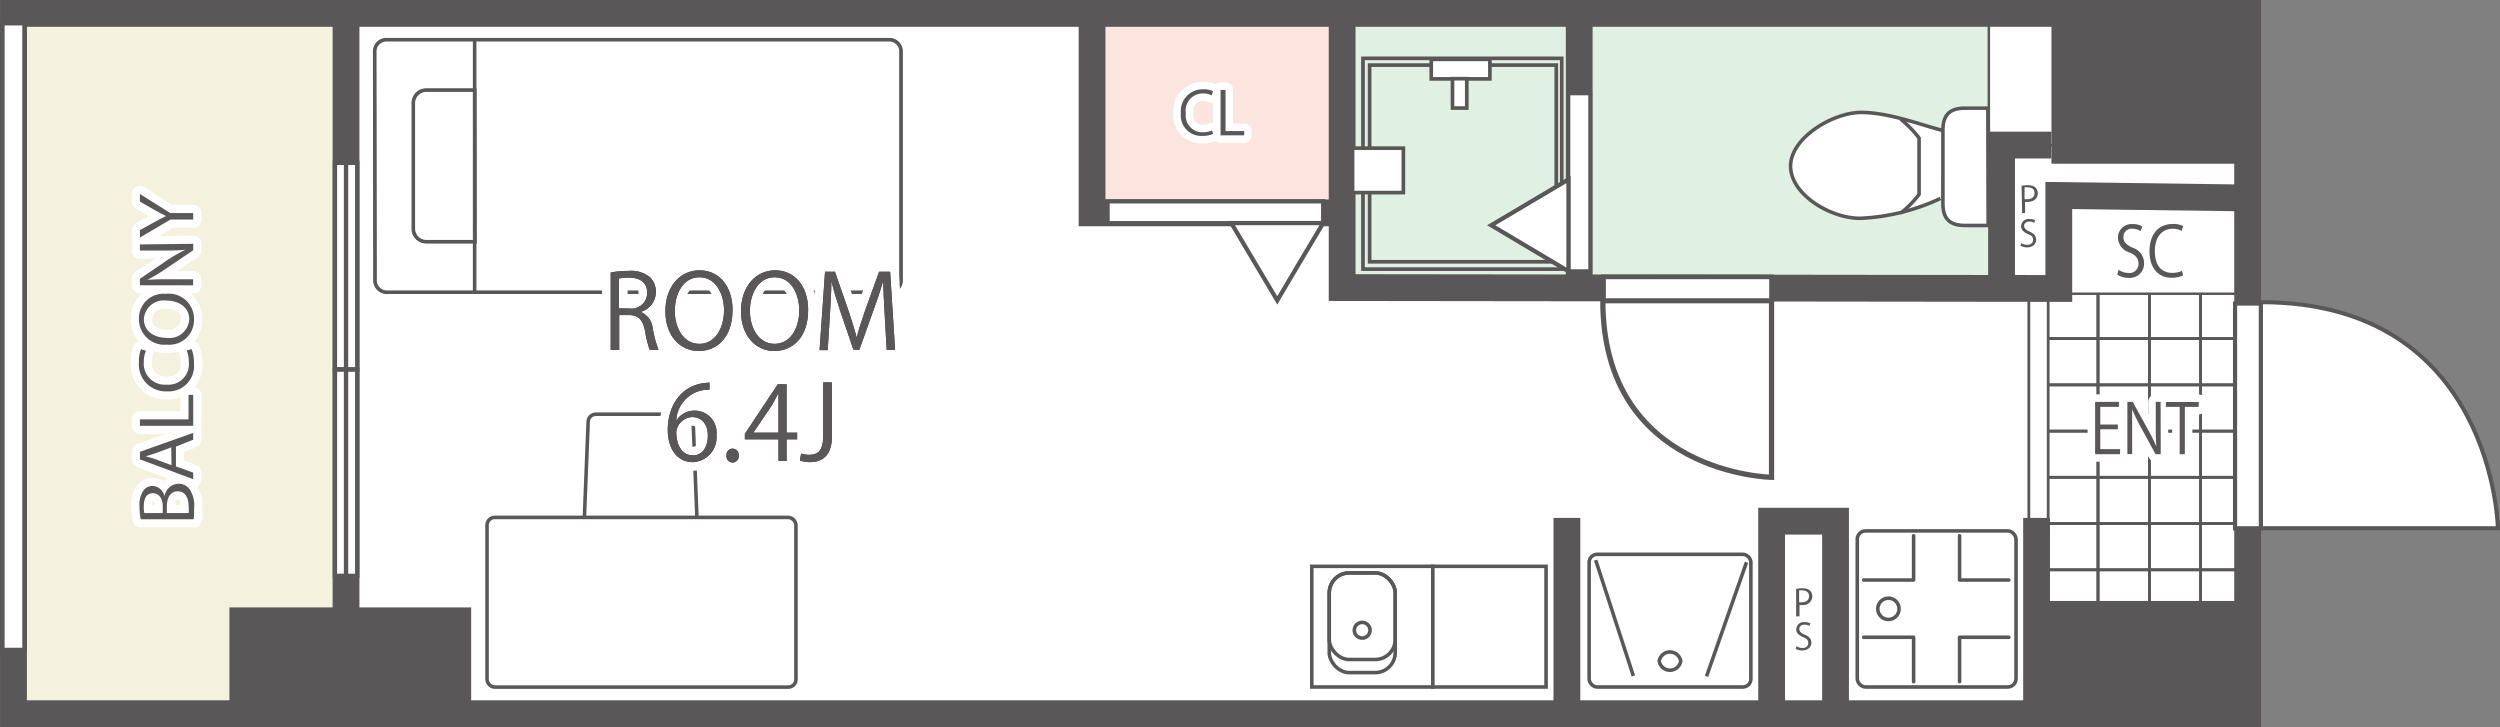 <svg xmlns="http://www.w3.org/2000/svg" viewBox="0 0 251.93 73.27"><rect x="0" y="0" width="251.93" height="73.27" fill="#808080" stroke="none"/><g id="レイヤー_2" data-name="レイヤー 2"><g id="文字"><rect x="34.86" y="1.16" width="192.49" height="70.76" fill="#fff"/><rect x="135.55" y="1.91" width="66.15" height="27.64" fill="#e0f0e2"/><rect x="200.42" y="2.1" width="7.74" height="12.52" fill="#fff" stroke="#595757" stroke-width="0.25"/><rect x="211.44" y="29.46" width="5.16" height="4.66" fill="none" stroke="#595757" stroke-width="0.28"/><rect x="216.6" y="29.46" width="5.16" height="4.66" fill="none" stroke="#595757" stroke-width="0.28"/><rect x="211.44" y="34.12" width="5.16" height="4.66" fill="none" stroke="#595757" stroke-width="0.28"/><rect x="216.6" y="34.12" width="5.16" height="4.66" fill="none" stroke="#595757" stroke-width="0.28"/><rect x="211.44" y="38.79" width="5.16" height="4.66" fill="none" stroke="#595757" stroke-width="0.28"/><rect x="216.6" y="38.79" width="5.16" height="4.66" fill="none" stroke="#595757" stroke-width="0.28"/><rect x="211.44" y="43.44" width="5.16" height="4.66" fill="none" stroke="#595757" stroke-width="0.28"/><rect x="216.6" y="43.44" width="5.16" height="4.66" fill="none" stroke="#595757" stroke-width="0.28"/><rect x="211.44" y="48.1" width="5.16" height="4.66" fill="none" stroke="#595757" stroke-width="0.28"/><rect x="206.24" y="29.46" width="5.16" height="4.66" fill="none" stroke="#595757" stroke-width="0.28"/><rect x="206.24" y="34.12" width="5.16" height="4.66" fill="none" stroke="#595757" stroke-width="0.28"/><rect x="206.24" y="38.79" width="5.16" height="4.66" fill="none" stroke="#595757" stroke-width="0.28"/><rect x="206.24" y="43.44" width="5.16" height="4.66" fill="none" stroke="#595757" stroke-width="0.28"/><rect x="206.24" y="48.1" width="5.16" height="4.66" fill="none" stroke="#595757" stroke-width="0.28"/><rect x="216.6" y="48.1" width="5.16" height="4.66" fill="none" stroke="#595757" stroke-width="0.28"/><rect x="221.76" y="29.46" width="5.16" height="4.66" fill="none" stroke="#595757" stroke-width="0.28"/><rect x="221.76" y="34.12" width="5.16" height="4.66" fill="none" stroke="#595757" stroke-width="0.28"/><rect x="221.76" y="38.79" width="5.16" height="4.66" fill="none" stroke="#595757" stroke-width="0.28"/><rect x="221.76" y="43.44" width="5.16" height="4.66" fill="none" stroke="#595757" stroke-width="0.28"/><rect x="221.76" y="48.1" width="5.16" height="4.66" fill="none" stroke="#595757" stroke-width="0.28"/><rect x="211.44" y="52.76" width="5.16" height="4.66" fill="none" stroke="#595757" stroke-width="0.28"/><rect x="216.6" y="52.76" width="5.16" height="4.66" fill="none" stroke="#595757" stroke-width="0.28"/><rect x="211.44" y="57.42" width="5.16" height="4.66" fill="none" stroke="#595757" stroke-width="0.28"/><rect x="206.24" y="52.76" width="5.16" height="4.66" fill="none" stroke="#595757" stroke-width="0.28"/><rect x="206.24" y="57.42" width="5.16" height="4.66" fill="none" stroke="#595757" stroke-width="0.28"/><rect x="216.6" y="57.42" width="5.16" height="4.66" fill="none" stroke="#595757" stroke-width="0.28"/><rect x="221.76" y="52.76" width="5.16" height="4.66" fill="none" stroke="#595757" stroke-width="0.28"/><rect x="221.76" y="57.42" width="5.16" height="4.66" fill="none" stroke="#595757" stroke-width="0.28"/><rect x="207.49" y="19.62" width="18.87" height="9.98" fill="#fff" stroke="#595757" stroke-width="0.25"/><rect x="204.45" y="29.46" width="1.95" height="24.76" fill="#fff" stroke="#595757" stroke-width="0.28"/><rect x="109.76" y="1.55" width="25.49" height="19.9" fill="#fce4df"/><rect x="1.36" y="1.77" width="33.51" height="70.15" fill="#f5f1df"/><rect x="34.87" y="1.35" width="191.63" height="70.57" fill="none" stroke="#595757" stroke-width="2.7"/><polyline points="34.87 71.92 1.36 71.92 1.36 1.35 34.87 1.35" fill="none" stroke="#595757" stroke-width="2.7"/><polyline points="110.05 1.16 110.05 21.45 135.25 21.45" fill="none" stroke="#595757" stroke-width="2.7"/><line x1="205.23" y1="52.19" x2="205.23" y2="72.9" fill="none" stroke="#595757" stroke-width="2.7"/><line x1="157.9" y1="52.19" x2="157.9" y2="72.9" fill="none" stroke="#595757" stroke-width="2.7"/><polyline points="135.25 1.35 135.25 28.98 207.47 29.07 207.47 19.7 226.5 19.95" fill="none" stroke="#595757" stroke-width="2.7"/><line x1="159.14" y1="1.35" x2="159.14" y2="29.55" fill="none" stroke="#595757" stroke-width="2.7"/><polyline points="206.72 14.62 201.7 14.62 201.7 29.55" fill="none" stroke="#595757" stroke-width="2.7"/><polyline points="178.53 71.32 178.53 52.52 184.97 52.52 184.97 71.32" fill="none" stroke="#595757" stroke-width="2.7"/><rect x="209.43" y="-0.57" width="14.36" height="19.78" transform="translate(207.3 225.93) rotate(-90)" fill="#595757"/><rect x="209.91" y="55.89" width="12.34" height="21.69" transform="translate(149.35 282.81) rotate(-90)" fill="#595757"/><rect x="132.19" y="57.07" width="12.2" height="12.16" fill="#fff" stroke="#595757" stroke-width="0.36"/><rect x="144.39" y="57.07" width="11.41" height="12.16" fill="#fff" stroke="#595757" stroke-width="0.36"/><rect x="133.95" y="57.73" width="6.65" height="10.05" rx="2.02" fill="none" stroke="#595757" stroke-width="0.36"/><rect x="133.95" y="57.73" width="6.65" height="8.73" rx="2.02" fill="none" stroke="#595757" stroke-width="0.36"/><path d="M138.06,63.5a.79.79,0,1,0-.79.8A.79.79,0,0,0,138.06,63.5Z" fill="none" stroke="#595757" stroke-width="0.36"/><rect x="187.16" y="53.5" width="16" height="15.73" rx="0.84" fill="none" stroke="#595757" stroke-width="0.36"/><path d="M190.37,62.42a1.07,1.07,0,1,1,1-1.06A1.06,1.06,0,0,1,190.37,62.42Z" fill="none" stroke="#595757" stroke-width="0.36"/><polyline points="197.47 68.69 197.47 64.22 202.43 64.22" fill="none" stroke="#595757" stroke-linecap="round" stroke-linejoin="round" stroke-width="0.36"/><polyline points="197.47 53.99 197.47 58.45 202.43 58.45" fill="none" stroke="#595757" stroke-linecap="round" stroke-linejoin="round" stroke-width="0.36"/><polyline points="192.84 68.69 192.84 64.22 187.81 64.22" fill="none" stroke="#595757" stroke-linecap="round" stroke-linejoin="round" stroke-width="0.36"/><polyline points="192.84 53.99 192.84 58.45 187.81 58.45" fill="none" stroke="#595757" stroke-linecap="round" stroke-linejoin="round" stroke-width="0.36"/><path d="M203.72,18.72a3.36,3.36,0,0,1,.63-.06c.9,0,1,.58,1,.8,0,.65-.52.88-1,.88a1.23,1.23,0,0,1-.28,0v1.14h-.3Zm.3,1.35a1.23,1.23,0,0,0,.29,0c.44,0,.71-.22.71-.62s-.29-.57-.67-.57a1.31,1.31,0,0,0-.33,0Z" fill="none" stroke="#fff" stroke-linecap="round" stroke-linejoin="round" stroke-width="0.68"/><path d="M205,22.45a1,1,0,0,0-.49-.12c-.39,0-.54.23-.54.43s.17.42.54.57.68.42.68.82-.32.78-.92.78a1.26,1.26,0,0,1-.66-.18l.08-.25a1.14,1.14,0,0,0,.6.17c.37,0,.59-.2.59-.5s-.15-.44-.51-.58-.7-.4-.7-.79a.76.76,0,0,1,.85-.73,1.22,1.22,0,0,1,.57.13Z" fill="none" stroke="#fff" stroke-linecap="round" stroke-linejoin="round" stroke-width="0.68"/><path d="M203.72,18.72a3.36,3.36,0,0,1,.63-.06c.9,0,1,.58,1,.8,0,.65-.52.88-1,.88a1.23,1.23,0,0,1-.28,0v1.14h-.3Zm.3,1.35a1.23,1.23,0,0,0,.29,0c.44,0,.71-.22.71-.62s-.29-.57-.67-.57a1.31,1.31,0,0,0-.33,0Z" fill="#595757"/><path d="M205,22.45a1,1,0,0,0-.49-.12c-.39,0-.54.23-.54.43s.17.42.54.57.68.42.68.82-.32.78-.92.78a1.26,1.26,0,0,1-.66-.18l.08-.25a1.14,1.14,0,0,0,.6.17c.37,0,.59-.2.59-.5s-.15-.44-.51-.58-.7-.4-.7-.79a.76.76,0,0,1,.85-.73,1.22,1.22,0,0,1,.57.13Z" fill="#595757"/><path d="M181,59.34a3.36,3.36,0,0,1,.63-.06c.9,0,1,.58,1,.8a.9.9,0,0,1-1,.89,1.29,1.29,0,0,1-.29,0v1.14H181Zm.3,1.35a1.23,1.23,0,0,0,.29,0c.44,0,.71-.22.71-.62s-.29-.57-.67-.57a1.31,1.31,0,0,0-.33,0Z" fill="none" stroke="#fff" stroke-linecap="round" stroke-linejoin="round" stroke-width="0.68"/><path d="M182.34,63.07a1,1,0,0,0-.49-.12c-.39,0-.53.23-.53.44s.16.41.54.56.68.42.68.82-.33.78-.92.78a1.27,1.27,0,0,1-.67-.17l.09-.26a1.11,1.11,0,0,0,.59.18c.38,0,.59-.2.59-.5s-.14-.44-.51-.59-.7-.4-.7-.78a.76.76,0,0,1,.85-.74,1.22,1.22,0,0,1,.57.13Z" fill="none" stroke="#fff" stroke-linecap="round" stroke-linejoin="round" stroke-width="0.68"/><path d="M181,59.34a3.36,3.36,0,0,1,.63-.06c.9,0,1,.58,1,.8a.9.9,0,0,1-1,.89,1.29,1.29,0,0,1-.29,0v1.14H181Zm.3,1.35a1.23,1.23,0,0,0,.29,0c.44,0,.71-.22.71-.62s-.29-.57-.67-.57a1.31,1.31,0,0,0-.33,0Z" fill="#595757"/><path d="M182.34,63.07a1,1,0,0,0-.49-.12c-.39,0-.53.23-.53.44s.16.41.54.56.68.42.68.82-.33.78-.92.78a1.27,1.27,0,0,1-.67-.17l.09-.26a1.11,1.11,0,0,0,.59.18c.38,0,.59-.2.59-.5s-.14-.44-.51-.59-.7-.4-.7-.78a.76.76,0,0,1,.85-.74,1.22,1.22,0,0,1,.57.13Z" fill="#595757"/><path d="M16.59,50A1.44,1.44,0,0,1,18,48.75a1.35,1.35,0,0,1,1.05.48,2.87,2.87,0,0,1,.51,2c0,.49,0,.86-.05,1.1H14.18A6.55,6.55,0,0,1,14.06,51a2.5,2.5,0,0,1,.4-1.58,1.14,1.14,0,0,1,.93-.45,1.3,1.3,0,0,1,1.18,1Zm-.19,1c0-.79-.41-1.3-1-1.3h0c-.63,0-.91.52-.91,1.33a3,3,0,0,0,.05.67H16.4Zm2.61.7a3.48,3.48,0,0,0,0-.63c0-.83-.29-1.56-1.1-1.56s-1.1.77-1.1,1.56v.63Z" fill="none" stroke="#fff" stroke-linecap="round" stroke-linejoin="round" stroke-width="1.65"/><path d="M19.47,43.62v.69L17.73,45V47l1.74.63v.66l-5.37-2v-.76Zm-2.21,1.46-1.59.59c-.37.13-.71.23-1,.31v0c.32.08.66.19,1,.3l1.61.6Z" fill="none" stroke="#fff" stroke-linecap="round" stroke-linejoin="round" stroke-width="1.65"/><path d="M19.47,39.79v3.12H14.1v-.65H19V39.79Z" fill="none" stroke="#fff" stroke-linecap="round" stroke-linejoin="round" stroke-width="1.65"/><path d="M19.31,35.18a4,4,0,0,1,.24,1.49,2.56,2.56,0,0,1-2.72,2.77A2.71,2.71,0,0,1,14,36.49a3.1,3.1,0,0,1,.22-1.31l.49.17a2.83,2.83,0,0,0-.22,1.13,2.12,2.12,0,0,0,2.3,2.28,2.06,2.06,0,0,0,2.24-2.24,3.17,3.17,0,0,0-.22-1.2Z" fill="none" stroke="#fff" stroke-linecap="round" stroke-linejoin="round" stroke-width="1.65"/><path d="M16.73,29.61a2.53,2.53,0,0,1,2.82,2.59,2.48,2.48,0,0,1-2.72,2.53A2.57,2.57,0,0,1,14,32.13,2.48,2.48,0,0,1,16.73,29.61Zm.08,4.44a2,2,0,0,0,2.26-1.87c0-1.24-1.08-1.89-2.31-1.89a2,2,0,0,0-2.26,1.87C14.5,33.48,15.67,34.05,16.81,34.05Z" fill="none" stroke="#fff" stroke-linecap="round" stroke-linejoin="round" stroke-width="1.65"/><path d="M19.47,24.57v.65l-2.83,1.91a16.24,16.24,0,0,1-1.79,1.07v0c.68-.05,1.31-.06,2.24-.06h2.37v.61H14.1V28.1l2.82-1.93a16.68,16.68,0,0,1,1.76-1v0c-.74.07-1.39.08-2.23.08H14.1v-.62Z" fill="none" stroke="#fff" stroke-linecap="round" stroke-linejoin="round" stroke-width="1.65"/><path d="M14.1,19.55l3.06,1.92h2.31v.65H17.18L14.1,23.94v-.75l1.5-.83c.4-.22.75-.41,1.13-.59v0c-.35-.16-.72-.37-1.14-.6l-1.49-.86Z" fill="none" stroke="#fff" stroke-linecap="round" stroke-linejoin="round" stroke-width="1.65"/><path d="M16.59,50A1.44,1.44,0,0,1,18,48.75a1.35,1.35,0,0,1,1.05.48,2.87,2.87,0,0,1,.51,2c0,.49,0,.86-.05,1.1H14.18A6.55,6.55,0,0,1,14.06,51a2.5,2.5,0,0,1,.4-1.58,1.14,1.14,0,0,1,.93-.45,1.3,1.3,0,0,1,1.18,1Zm-.19,1c0-.79-.41-1.3-1-1.3h0c-.63,0-.91.52-.91,1.33a3,3,0,0,0,.05.67H16.4Zm2.61.7a3.48,3.48,0,0,0,0-.63c0-.83-.29-1.56-1.1-1.56s-1.1.77-1.1,1.56v.63Z" fill="#595757"/><path d="M19.47,43.62v.69L17.73,45V47l1.74.63v.66l-5.37-2v-.76Zm-2.21,1.46-1.59.59c-.37.13-.71.23-1,.31v0c.32.08.66.19,1,.3l1.61.6Z" fill="#595757"/><path d="M19.47,39.79v3.12H14.1v-.65H19V39.79Z" fill="#595757"/><path d="M19.31,35.18a4,4,0,0,1,.24,1.49,2.56,2.56,0,0,1-2.72,2.77A2.71,2.71,0,0,1,14,36.49a3.1,3.1,0,0,1,.22-1.31l.49.17a2.83,2.83,0,0,0-.22,1.13,2.12,2.12,0,0,0,2.3,2.28,2.06,2.06,0,0,0,2.24-2.24,3.17,3.17,0,0,0-.22-1.2Z" fill="#595757"/><path d="M16.73,29.61a2.53,2.53,0,0,1,2.82,2.59,2.48,2.48,0,0,1-2.72,2.53A2.57,2.57,0,0,1,14,32.13,2.48,2.48,0,0,1,16.73,29.61Zm.08,4.44a2,2,0,0,0,2.26-1.87c0-1.24-1.08-1.89-2.31-1.89a2,2,0,0,0-2.26,1.87C14.5,33.48,15.67,34.05,16.81,34.05Z" fill="#595757"/><path d="M19.47,24.57v.65l-2.83,1.91a16.24,16.24,0,0,1-1.79,1.07v0c.68-.05,1.31-.06,2.24-.06h2.37v.61H14.1V28.1l2.82-1.93a16.68,16.68,0,0,1,1.76-1v0c-.74.07-1.39.08-2.23.08H14.1v-.62Z" fill="#595757"/><path d="M14.1,19.55l3.06,1.92h2.31v.65H17.18L14.1,23.94v-.75l1.5-.83c.4-.22.75-.41,1.13-.59v0c-.35-.16-.72-.37-1.14-.6l-1.49-.86Z" fill="#595757"/><path d="M122.25,13.5a2.86,2.86,0,0,1-1.14.2A2.07,2.07,0,0,1,119,11.39,2.19,2.19,0,0,1,121.24,9a2.13,2.13,0,0,1,1,.19l-.13.42a1.86,1.86,0,0,0-.86-.19,1.72,1.72,0,0,0-1.75,2,1.68,1.68,0,0,0,1.72,1.91,2.43,2.43,0,0,0,.92-.18Z" fill="none" stroke="#fff" stroke-linecap="round" stroke-linejoin="round" stroke-width="1.52"/><path d="M125.37,13.64H123V9.06h.5v4.15h1.89Z" fill="none" stroke="#fff" stroke-linecap="round" stroke-linejoin="round" stroke-width="1.52"/><path d="M122.25,13.5a2.86,2.86,0,0,1-1.14.2A2.07,2.07,0,0,1,119,11.39,2.19,2.19,0,0,1,121.24,9a2.13,2.13,0,0,1,1,.19l-.13.42a1.86,1.86,0,0,0-.86-.19,1.72,1.72,0,0,0-1.75,2,1.68,1.68,0,0,0,1.72,1.91,2.43,2.43,0,0,0,.92-.18Z" fill="#595757"/><path d="M125.37,13.64H123V9.06h.5v4.15h1.89Z" fill="#595757"/><path d="M195.54,20a21.14,21.14,0,0,1-8.1,2c-3,0-7-2.41-7-5.26s4.27-5.41,7.11-5.41,6.11,1.29,8.17,1.8" fill="#fff" stroke="#595757" stroke-width="0.36"/><path d="M200.32,10.9H198c-1.57,0-2.21.73-2.21,2.23v7.39c0,1.48.64,2.2,2.21,2.2h2.35Z" fill="#fff" stroke="#595757" stroke-width="0.36"/><path d="M191.53,12a11.5,11.5,0,0,1,1.86,1.91v5.68a10.54,10.54,0,0,1-1.86,1.89" fill="#fff" stroke="#595757" stroke-width="0.36"/><rect x="160.14" y="55.86" width="16.3" height="13.37" rx="0.81" fill="#fff"/><rect x="160.14" y="55.86" width="16.3" height="13.37" rx="0.81" fill="none" stroke="#595757" stroke-width="0.36"/><line x1="160.8" y1="56.44" x2="164.6" y2="68.12" fill="none" stroke="#595757" stroke-width="0.36"/><line x1="176" y1="56.66" x2="171.97" y2="68.16" fill="none" stroke="#595757" stroke-width="0.36"/><path d="M169.37,66.62a1.1,1.1,0,0,1-2.17,0,1.1,1.1,0,0,1,2.17,0Z" fill="none" stroke="#595757" stroke-width="0.36"/><rect x="33.75" y="37.23" width="2.25" height="20.8" fill="#fff" stroke="#595757" stroke-width="0.44"/><rect x="33.75" y="16.41" width="2.25" height="20.8" fill="#fff" stroke="#595757" stroke-width="0.44"/><line x1="34.87" y1="16.41" x2="34.87" y2="58.03" fill="none" stroke="#595757" stroke-width="0.44"/><rect x="0.23" y="2.33" width="2.25" height="63.18" fill="#fff" stroke="#595757" stroke-width="0.47"/><path d="M213.64,45.77h-2.51V40.5h2.4V41h-1.88v1.78h1.77v.48h-1.77v2h2Z" fill="none" stroke="#fff" stroke-linecap="round" stroke-linejoin="round" stroke-width="1.52"/><path d="M217.74,45.77h-.52L215.71,43a16.61,16.61,0,0,1-.85-1.76h0c0,.67,0,1.29,0,2.2v2.32h-.48V40.5h.54l1.53,2.78A16.56,16.56,0,0,1,217.3,45h0c-.05-.73-.06-1.36-.06-2.19V40.5h.49Z" fill="none" stroke="#fff" stroke-linecap="round" stroke-linejoin="round" stroke-width="1.52"/><path d="M221.57,41h-1.4v4.77h-.52V41h-1.39v-.49h3.31Z" fill="none" stroke="#fff" stroke-linecap="round" stroke-linejoin="round" stroke-width="1.52"/><path d="M213.64,45.77h-2.51V40.5h2.4V41h-1.88v1.78h1.77v.48h-1.77v2h2Z" fill="#595757"/><path d="M217.74,45.77h-.52L215.71,43a16.61,16.61,0,0,1-.85-1.76h0c0,.67,0,1.29,0,2.2v2.32h-.48V40.5h.54l1.53,2.78A16.56,16.56,0,0,1,217.3,45h0c-.05-.73-.06-1.36-.06-2.19V40.5h.49Z" fill="#595757"/><path d="M221.57,41h-1.4v4.77h-.52V41h-1.39v-.49h3.31Z" fill="#595757"/><path d="M215.72,23.29a1.51,1.51,0,0,0-.83-.24.82.82,0,0,0-.91.83c0,.52.29.78.92,1.08a1.62,1.62,0,0,1,1.16,1.55A1.43,1.43,0,0,1,214.49,28a2,2,0,0,1-1.13-.33l.14-.48a1.79,1.79,0,0,0,1,.32.91.91,0,0,0,1-.94c0-.52-.26-.84-.87-1.12a1.61,1.61,0,0,1-1.2-1.48,1.36,1.36,0,0,1,1.45-1.39,1.72,1.72,0,0,1,1,.25Z" fill="none" stroke="#fff" stroke-linecap="round" stroke-linejoin="round" stroke-width="1.52"/><path d="M220,27.75a2.63,2.63,0,0,1-1.19.24c-1.22,0-2.2-.88-2.2-2.66s.95-2.76,2.34-2.76a2.23,2.23,0,0,1,1.05.21l-.14.49a1.86,1.86,0,0,0-.9-.22c-1.07,0-1.81.8-1.81,2.26s.67,2.19,1.78,2.19a2.19,2.19,0,0,0,.95-.21Z" fill="none" stroke="#fff" stroke-linecap="round" stroke-linejoin="round" stroke-width="1.52"/><path d="M215.72,23.29a1.51,1.51,0,0,0-.83-.24.82.82,0,0,0-.91.83c0,.52.29.78.92,1.08a1.62,1.62,0,0,1,1.16,1.55A1.43,1.43,0,0,1,214.49,28a2,2,0,0,1-1.13-.33l.14-.48a1.79,1.79,0,0,0,1,.32.91.91,0,0,0,1-.94c0-.52-.26-.84-.87-1.12a1.61,1.61,0,0,1-1.2-1.48,1.36,1.36,0,0,1,1.45-1.39,1.72,1.72,0,0,1,1,.25Z" fill="#595757"/><path d="M220,27.75a2.63,2.63,0,0,1-1.19.24c-1.22,0-2.2-.88-2.2-2.66s.95-2.76,2.34-2.76a2.23,2.23,0,0,1,1.05.21l-.14.49a1.86,1.86,0,0,0-.9-.22c-1.07,0-1.81.8-1.81,2.26s.67,2.19,1.78,2.19a2.19,2.19,0,0,0,.95-.21Z" fill="#595757"/><path d="M227.84,53.23h23.88s-.4-22.78-23.88-22.78V53.23" fill="#fff" stroke="#595757" stroke-width="0.41"/><rect x="225.23" y="30.59" width="2.6" height="22.65" fill="#fff" stroke="#595757" stroke-width="0.42"/><path d="M178.52,30.3V48.1s-17-.3-17-17.8h17" fill="#fff" stroke="#595757" stroke-width="0.53"/><rect x="161.59" y="27.9" width="16.93" height="2.39" fill="#fff" stroke="#595757" stroke-width="0.47"/><rect x="137.35" y="5.88" width="20.03" height="21.24" fill="none" stroke="#595757" stroke-width="0.37"/><rect x="138.02" y="6.56" width="18.81" height="19.82" fill="none" stroke="#595757" stroke-width="0.37"/><rect x="144.23" y="5.98" width="5.91" height="1.97" fill="#fff" stroke="#595757" stroke-width="0.37"/><rect x="136.3" y="14.93" width="5.12" height="4.48" fill="#fff" stroke="#595757" stroke-width="0.37"/><rect x="146.37" y="7.93" width="1.44" height="2.96" fill="#fff" stroke="#595757" stroke-width="0.37"/><rect x="111.61" y="20.29" width="21.73" height="2.2" fill="#fff" stroke="#595757" stroke-width="0.43"/><polygon points="128.71 30.27 126.39 26.37 124.08 22.48 128.71 22.48 133.34 22.48 131.02 26.37 128.71 30.27" fill="#fff" stroke="#595757" stroke-width="0.43"/><rect x="158.05" y="9.41" width="2.2" height="17.92" fill="#fff" stroke="#595757" stroke-width="0.39"/><polygon points="150.27 22.7 154.17 20.39 158.06 18.08 158.06 22.7 158.06 27.34 154.17 25.02 150.27 22.7" fill="#fff" stroke="#595757" stroke-width="0.43"/><rect x="23.12" y="61.21" width="24.36" height="10.39" fill="#595757"/><path d="M37.76,5.13A1.18,1.18,0,0,1,39,4H89.59A1.18,1.18,0,0,1,90.8,5.13V28.3a1.18,1.18,0,0,1-1.21,1.15H39a1.19,1.19,0,0,1-1.21-1.16Z" fill="#fff"/><line x1="47.83" y1="29.46" x2="47.83" y2="3.98" fill="#fff"/><path d="M47.84,9.08H43a1.31,1.31,0,0,0-1.35,1.28V23.07A1.31,1.31,0,0,0,43,24.36h4.86Z" fill="#fff"/><path d="M37.76,5.13A1.18,1.18,0,0,1,39,4H89.59A1.18,1.18,0,0,1,90.8,5.13V28.3a1.18,1.18,0,0,1-1.21,1.15H39a1.19,1.19,0,0,1-1.21-1.16Z" fill="#fff" stroke="#485157" stroke-width="0.27"/><line x1="47.83" y1="29.46" x2="47.83" y2="3.98" fill="none" stroke="#485157" stroke-width="0.27"/><path d="M47.84,9.08H43a1.31,1.31,0,0,0-1.35,1.28V23.07A1.31,1.31,0,0,0,43,24.36h4.86Z" fill="none" stroke="#485157" stroke-width="0.27"/><path d="M37.76,5.13A1.18,1.18,0,0,1,39,4H89.59A1.18,1.18,0,0,1,90.8,5.13V28.3a1.18,1.18,0,0,1-1.21,1.15H39a1.19,1.19,0,0,1-1.21-1.16Z" fill="none" stroke="#595757" stroke-width="0.36"/><line x1="47.83" y1="29.46" x2="47.83" y2="3.98" fill="none" stroke="#595757" stroke-width="0.36"/><path d="M47.84,9.08H43a1.31,1.31,0,0,0-1.35,1.28V23.07A1.31,1.31,0,0,0,43,24.36h4.86Z" fill="none" stroke="#595757" stroke-width="0.36"/><path d="M59.27,42.5a.79.79,0,0,1,.79-.76h9a.79.79,0,0,1,.79.76l.39,9.91a.72.72,0,0,1-.73.76H59.61a.72.72,0,0,1-.73-.76Z" fill="#fff"/><path d="M59.27,42.5a.79.79,0,0,1,.79-.76h9a.79.79,0,0,1,.79.76l.39,9.91a.72.72,0,0,1-.73.76H59.61a.72.72,0,0,1-.73-.76Z" fill="none" stroke="#595757" stroke-width="0.36"/><rect x="49.08" y="52.14" width="31.13" height="17.1" rx="0.77" fill="#fff"/><rect x="49.08" y="52.14" width="31.13" height="17.1" rx="0.77" fill="none" stroke="#595757" stroke-width="0.36"/><path d="M64.62,31.46a2,2,0,0,1,1.16,1.65,11.63,11.63,0,0,0,.58,2.14h-.89A10.34,10.34,0,0,1,65,33.34c-.23-1.1-.66-1.59-1.6-1.59h-1v3.5h-.86V27.46a9.68,9.68,0,0,1,1.79-.16,3,3,0,0,1,2.17.64,2,2,0,0,1,.59,1.47,2.07,2.07,0,0,1-1.47,2Zm-1.2-.37a1.59,1.59,0,0,0,1.8-1.57c0-1.17-.88-1.54-1.85-1.54a4,4,0,0,0-1,.09v3Z" fill="none" stroke="#fff" stroke-linecap="round" stroke-linejoin="round" stroke-width="1.75"/><path d="M73.82,31.23c0,2.77-1.55,4.14-3.42,4.14s-3.35-1.54-3.35-4,1.46-4.13,3.44-4.13S73.82,28.84,73.82,31.23ZM68,31.34c0,1.68.87,3.31,2.47,3.31s2.49-1.58,2.49-3.38c0-1.59-.78-3.33-2.47-3.33S68,29.66,68,31.34Z" fill="none" stroke="#fff" stroke-linecap="round" stroke-linejoin="round" stroke-width="1.75"/><path d="M81.44,31.23c0,2.77-1.56,4.14-3.42,4.14s-3.35-1.54-3.35-4,1.46-4.13,3.44-4.13S81.44,28.84,81.44,31.23Zm-5.87.11c0,1.68.87,3.31,2.48,3.31s2.49-1.58,2.49-3.38c0-1.59-.78-3.33-2.47-3.33S75.57,29.66,75.57,31.34Z" fill="none" stroke="#fff" stroke-linecap="round" stroke-linejoin="round" stroke-width="1.75"/><path d="M90.2,35.25h-.85l-.2-3.56c-.06-1.13-.15-2.59-.14-3.4h0c-.26.9-.58,1.87-1,3l-1.41,3.95H86l-1.32-3.87c-.38-1.14-.68-2.13-.9-3.05h0c0,1-.08,2.27-.15,3.48l-.22,3.48h-.82l.55-7.9h1l1.39,4c.33,1,.59,1.82.8,2.64h0c.2-.8.47-1.62.82-2.64l1.44-4H89.7Z" fill="none" stroke="#fff" stroke-linecap="round" stroke-linejoin="round" stroke-width="1.75"/><path d="M68.19,42.33A2.16,2.16,0,0,1,70,41.38a2.21,2.21,0,0,1,2.2,2.47,2.49,2.49,0,0,1-2.38,2.72c-1.52,0-2.53-1.26-2.53-3.27s1-4.25,3.49-4.67a6.09,6.09,0,0,1,.72-.07v.71a3.26,3.26,0,0,0-3.35,3.06Zm3.14,1.58c0-1.19-.64-1.88-1.58-1.88a1.69,1.69,0,0,0-1.6,1.47c0,1.42.61,2.39,1.69,2.39C70.74,45.89,71.33,45.09,71.33,43.91Z" fill="none" stroke="#fff" stroke-linecap="round" stroke-linejoin="round" stroke-width="1.75"/><path d="M73.21,45.91a.62.62,0,1,1,1.23,0,.62.62,0,1,1-1.23,0Z" fill="none" stroke="#fff" stroke-linecap="round" stroke-linejoin="round" stroke-width="1.75"/><path d="M79.27,46.44h-.82V44.27H75.06v-.55l3.32-5h.89V43.6h1.06v.67H79.27ZM75.93,43.6h2.52V40.85c0-.43,0-.84,0-1.24h0c-.24.47-.43.8-.62,1.16l-1.9,2.81Z" fill="none" stroke="#fff" stroke-linecap="round" stroke-linejoin="round" stroke-width="1.75"/><path d="M83.84,43.94c0,2-1,2.63-2.23,2.63a2.93,2.93,0,0,1-1-.17l.12-.7a2.47,2.47,0,0,0,.8.13c.91,0,1.43-.4,1.43-2v-5.3h.86Z" fill="none" stroke="#fff" stroke-linecap="round" stroke-linejoin="round" stroke-width="1.75"/><path d="M64.62,31.46a2,2,0,0,1,1.16,1.65,11.63,11.63,0,0,0,.58,2.14h-.89A10.34,10.34,0,0,1,65,33.34c-.23-1.1-.66-1.59-1.6-1.59h-1v3.5h-.86V27.46a9.68,9.68,0,0,1,1.79-.16,3,3,0,0,1,2.17.64,2,2,0,0,1,.59,1.47,2.07,2.07,0,0,1-1.47,2Zm-1.2-.37a1.59,1.59,0,0,0,1.8-1.57c0-1.17-.88-1.54-1.85-1.54a4,4,0,0,0-1,.09v3Z" fill="#3e3a39"/><path d="M73.82,31.23c0,2.77-1.55,4.14-3.42,4.14s-3.35-1.54-3.35-4,1.46-4.13,3.44-4.13S73.82,28.84,73.82,31.23ZM68,31.34c0,1.68.87,3.31,2.47,3.31s2.49-1.58,2.49-3.38c0-1.59-.78-3.33-2.47-3.33S68,29.66,68,31.34Z" fill="#3e3a39"/><path d="M81.44,31.23c0,2.77-1.56,4.14-3.42,4.14s-3.35-1.54-3.35-4,1.46-4.13,3.44-4.13S81.44,28.84,81.44,31.23Zm-5.87.11c0,1.68.87,3.31,2.48,3.31s2.49-1.58,2.49-3.38c0-1.59-.78-3.33-2.47-3.33S75.57,29.66,75.57,31.34Z" fill="#3e3a39"/><path d="M90.2,35.25h-.85l-.2-3.56c-.06-1.13-.15-2.59-.14-3.4h0c-.26.9-.58,1.87-1,3l-1.41,3.95H86l-1.32-3.87c-.38-1.14-.68-2.13-.9-3.05h0c0,1-.08,2.27-.15,3.48l-.22,3.48h-.82l.55-7.9h1l1.39,4c.33,1,.59,1.82.8,2.64h0c.2-.8.47-1.62.82-2.64l1.44-4H89.7Z" fill="#3e3a39"/><path d="M68.19,42.33A2.16,2.16,0,0,1,70,41.38a2.21,2.21,0,0,1,2.2,2.47,2.49,2.49,0,0,1-2.38,2.72c-1.52,0-2.53-1.26-2.53-3.27s1-4.25,3.49-4.67a6.09,6.09,0,0,1,.72-.07v.71a3.26,3.26,0,0,0-3.35,3.06Zm3.14,1.58c0-1.19-.64-1.88-1.58-1.88a1.69,1.69,0,0,0-1.6,1.47c0,1.42.61,2.39,1.69,2.39C70.74,45.89,71.33,45.09,71.33,43.91Z" fill="#3e3a39"/><path d="M73.21,45.91a.62.62,0,1,1,1.23,0,.62.62,0,1,1-1.23,0Z" fill="#3e3a39"/><path d="M79.27,46.44h-.82V44.27H75.06v-.55l3.32-5h.89V43.6h1.06v.67H79.27ZM75.93,43.6h2.52V40.85c0-.43,0-.84,0-1.24h0c-.24.47-.43.8-.62,1.16l-1.9,2.81Z" fill="#3e3a39"/><path d="M83.84,43.94c0,2-1,2.63-2.23,2.63a2.93,2.93,0,0,1-1-.17l.12-.7a2.47,2.47,0,0,0,.8.13c.91,0,1.43-.4,1.43-2v-5.3h.86Z" fill="#3e3a39"/><path d="M64.62,31.46a2,2,0,0,1,1.16,1.65,11.63,11.63,0,0,0,.58,2.14h-.89A10.34,10.34,0,0,1,65,33.34c-.23-1.1-.66-1.59-1.6-1.59h-1v3.5h-.86V27.46a9.68,9.68,0,0,1,1.79-.16,3,3,0,0,1,2.17.64,2,2,0,0,1,.59,1.47,2.07,2.07,0,0,1-1.47,2Zm-1.2-.37a1.59,1.59,0,0,0,1.8-1.57c0-1.17-.88-1.54-1.85-1.54a4,4,0,0,0-1,.09v3Z" fill="#595757"/><path d="M73.82,31.23c0,2.77-1.55,4.14-3.42,4.14s-3.35-1.54-3.35-4,1.46-4.13,3.44-4.13S73.82,28.84,73.82,31.23ZM68,31.34c0,1.68.87,3.31,2.47,3.31s2.49-1.58,2.49-3.38c0-1.59-.78-3.33-2.47-3.33S68,29.66,68,31.34Z" fill="#595757"/><path d="M81.44,31.23c0,2.77-1.56,4.14-3.42,4.14s-3.35-1.54-3.35-4,1.46-4.13,3.44-4.13S81.44,28.84,81.44,31.23Zm-5.87.11c0,1.68.87,3.31,2.48,3.31s2.49-1.58,2.49-3.38c0-1.59-.78-3.33-2.47-3.33S75.57,29.66,75.57,31.34Z" fill="#595757"/><path d="M90.2,35.25h-.85l-.2-3.56c-.06-1.13-.15-2.59-.14-3.4h0c-.26.9-.58,1.87-1,3l-1.41,3.95H86l-1.32-3.87c-.38-1.14-.68-2.13-.9-3.05h0c0,1-.08,2.27-.15,3.48l-.22,3.48h-.82l.55-7.9h1l1.39,4c.33,1,.59,1.82.8,2.64h0c.2-.8.47-1.62.82-2.64l1.44-4H89.7Z" fill="#595757"/><path d="M68.19,42.33A2.16,2.16,0,0,1,70,41.38a2.21,2.21,0,0,1,2.2,2.47,2.49,2.49,0,0,1-2.38,2.72c-1.52,0-2.53-1.26-2.53-3.27s1-4.25,3.49-4.67a6.09,6.09,0,0,1,.72-.07v.71a3.26,3.26,0,0,0-3.35,3.06Zm3.14,1.58c0-1.19-.64-1.88-1.58-1.88a1.69,1.69,0,0,0-1.6,1.47c0,1.42.61,2.39,1.69,2.39C70.74,45.89,71.33,45.09,71.33,43.91Z" fill="#595757"/><path d="M73.21,45.91a.62.62,0,1,1,1.23,0,.62.62,0,1,1-1.23,0Z" fill="#595757"/><path d="M79.27,46.44h-.82V44.27H75.06v-.55l3.32-5h.89V43.6h1.06v.67H79.27ZM75.93,43.6h2.52V40.85c0-.43,0-.84,0-1.24h0c-.24.47-.43.8-.62,1.16l-1.9,2.81Z" fill="#595757"/><path d="M83.84,43.94c0,2-1,2.63-2.23,2.63a2.93,2.93,0,0,1-1-.17l.12-.7a2.47,2.47,0,0,0,.8.13c.91,0,1.43-.4,1.43-2v-5.3h.86Z" fill="#595757"/></g></g></svg>